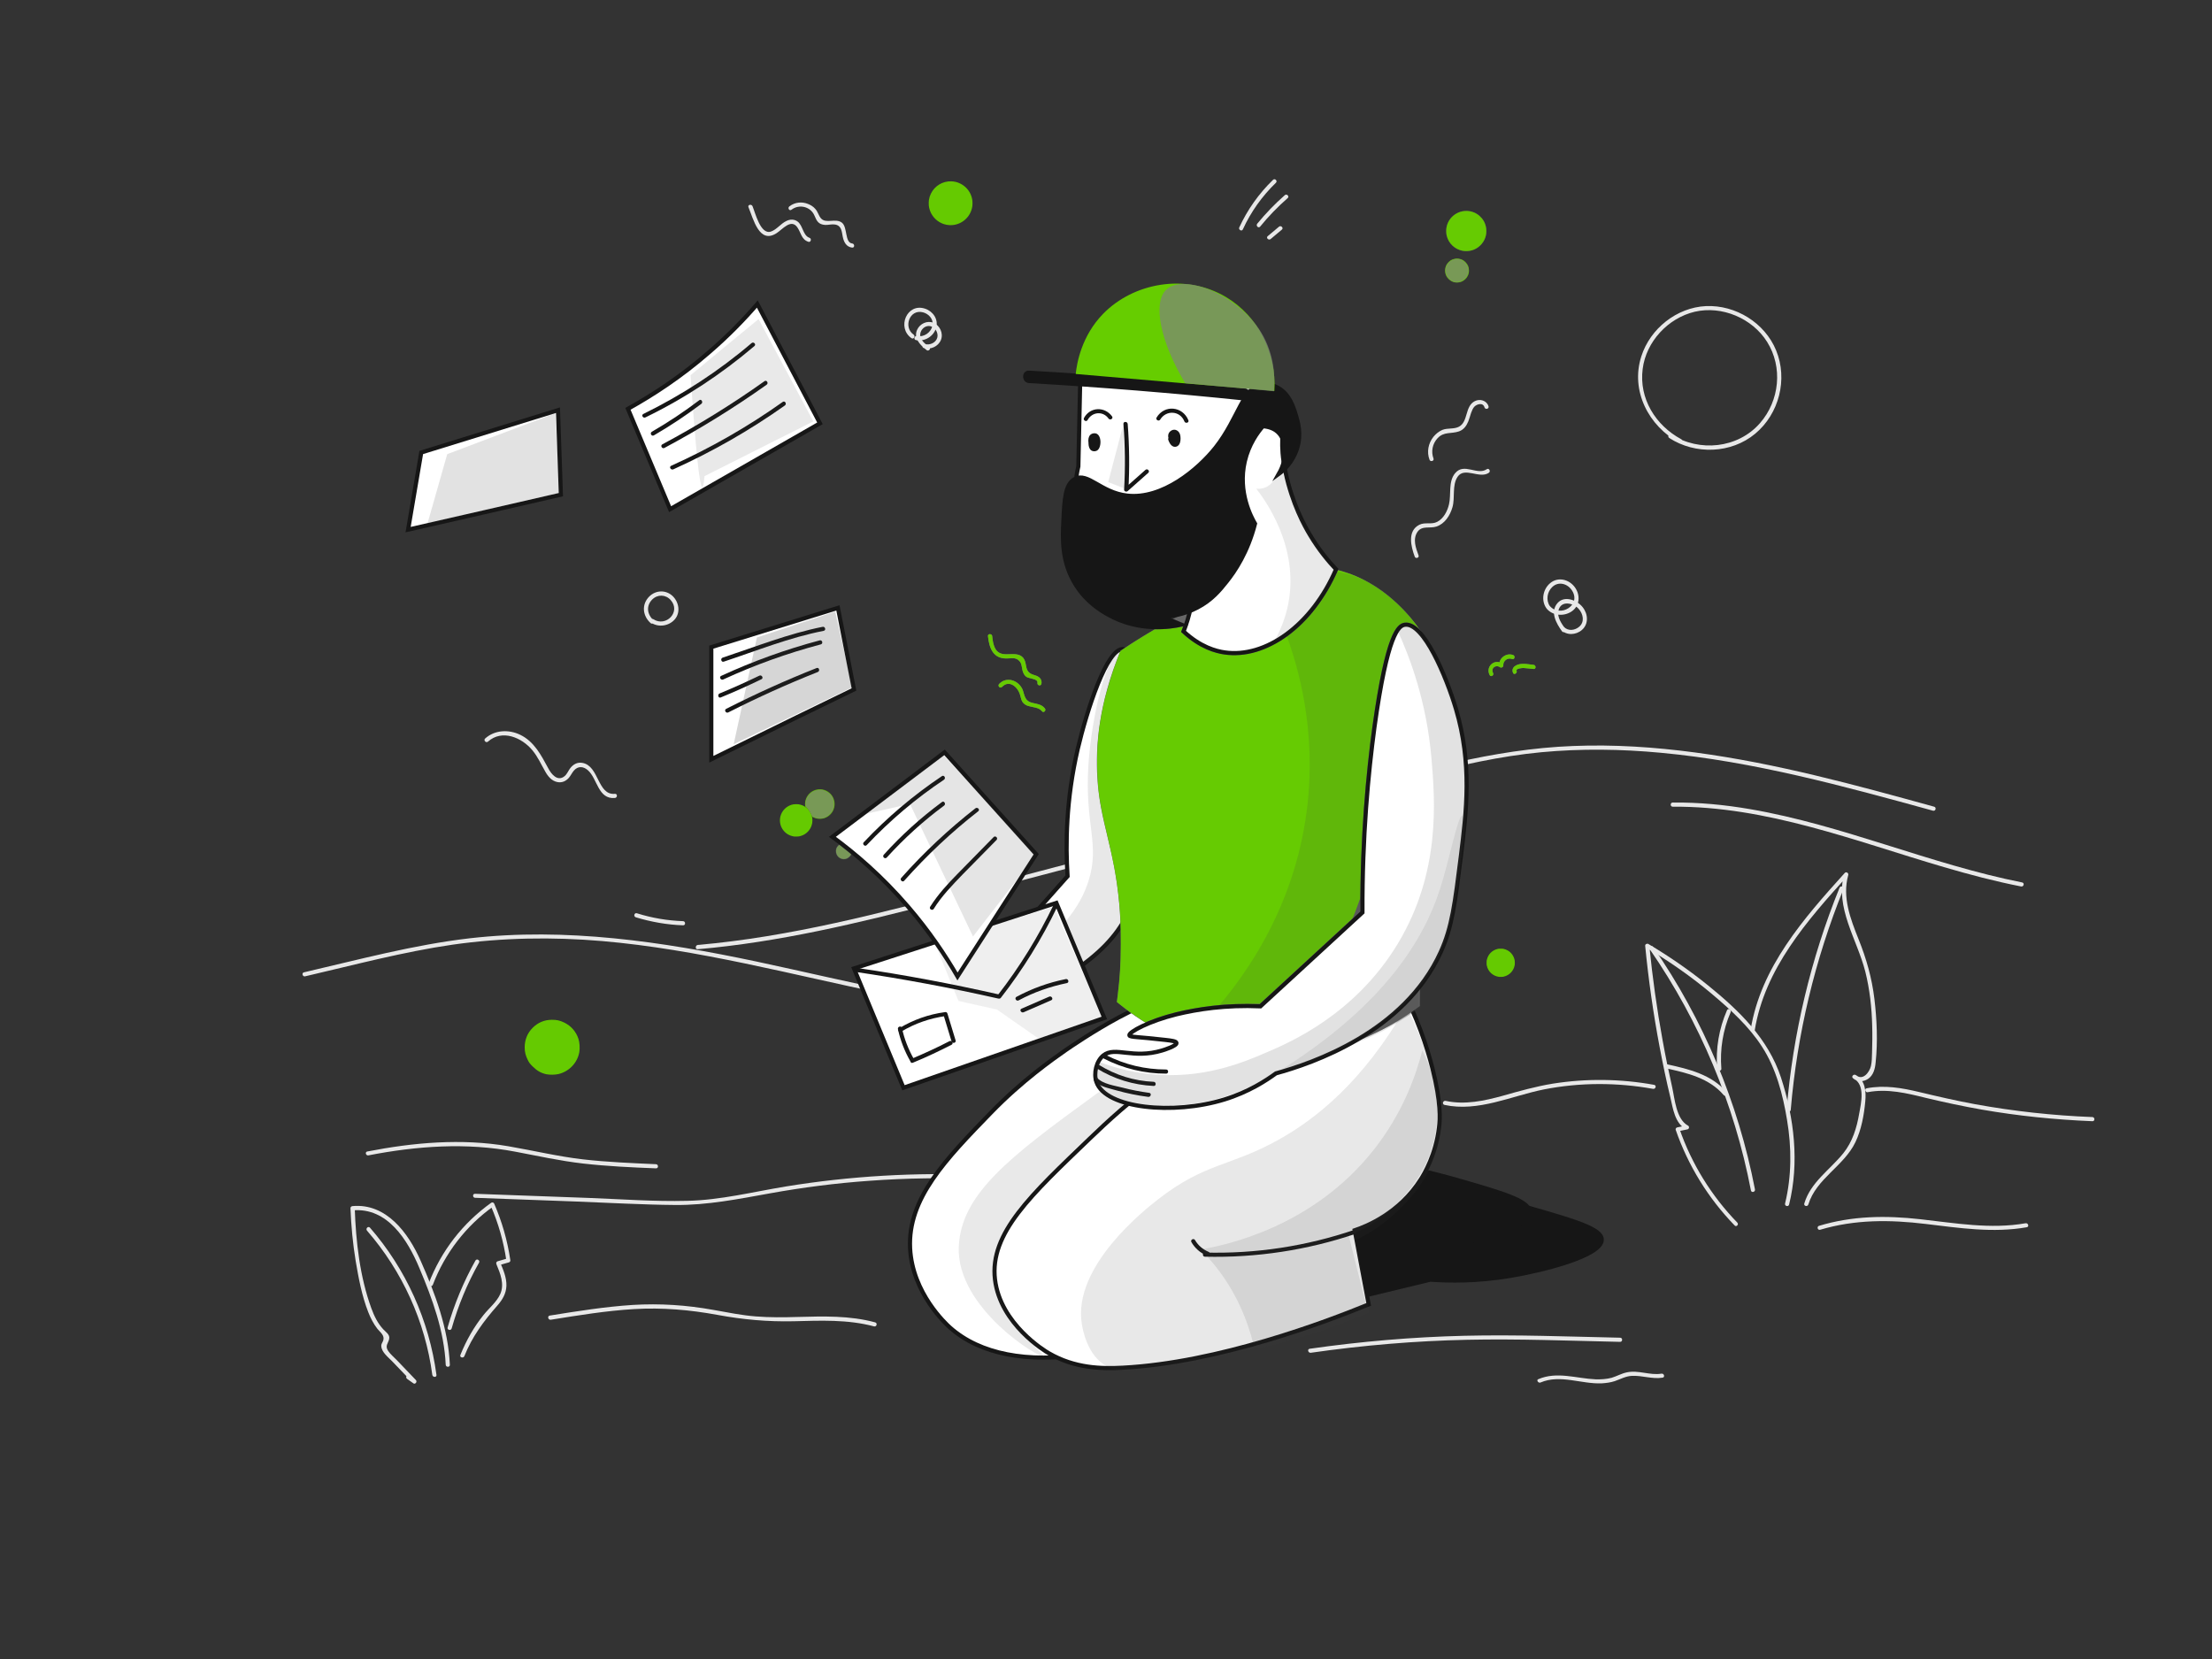 <?xml version="1.0" encoding="UTF-8" standalone="no"?>
<svg
   xmlns:dc="http://purl.org/dc/elements/1.1/"
   xmlns:cc="http://creativecommons.org/ns#"
   xmlns:rdf="http://www.w3.org/1999/02/22-rdf-syntax-ns#"
   xmlns:svg="http://www.w3.org/2000/svg"
   xmlns="http://www.w3.org/2000/svg"
   xmlns:sodipodi="http://sodipodi.sourceforge.net/DTD/sodipodi-0.dtd"
   xmlns:inkscape="http://www.inkscape.org/namespaces/inkscape"
   version="1.1"
   x="0px"
   y="0px"
   viewBox="0 0 1600 1200"
   style="enable-background:new 0 0 1600 1200;"
   xml:space="preserve"
   width="1600px"
   height="1200px"
   id="svg3510"
   sodipodi:docname="contact.svg"
   inkscape:version="0.92.5 (2060ec1f9f, 2020-04-08)"><rect x="0" y="0" width="1600" height="1200" fill="#333333" stroke="none"/><defs
   id="defs3514" /><sodipodi:namedview
   pagecolor="#ffffff"
   bordercolor="#666666"
   borderopacity="1"
   objecttolerance="10"
   gridtolerance="10"
   guidetolerance="10"
   inkscape:pageopacity="0"
   inkscape:pageshadow="2"
   inkscape:window-width="3840"
   inkscape:window-height="2031"
   id="namedview3512"
   showgrid="false"
   inkscape:zoom="2.8284271"
   inkscape:cx="787.7604"
   inkscape:cy="733.69882"
   inkscape:window-x="0"
   inkscape:window-y="0"
   inkscape:window-maximized="1"
   inkscape:current-layer="color" />

<g
   id="background">
	<g
   id="g2996">
		<g
   id="g2994">
			<path
   d="M1256.6,884.3c-18.7-19.3-33-42.4-41.8-67.8c-0.3,0.6-0.7,1.2-1,1.8c2.3-0.5,4.5-0.9,6.8-1.4     c1.3-0.3,1.5-2.1,0.4-2.7c-8.6-4.6-9.6-19.4-11.5-27.9c-2.5-11.1-4.8-22.2-6.8-33.3c-4.2-22.8-7.4-45.8-9.7-68.9     c-0.8,0.4-1.5,0.9-2.3,1.3c16.7,9.9,32.6,21,47.5,33.5c13.4,11.3,26.8,23.4,36.3,38.2c10.2,15.7,15.1,34.7,18.1,52.9     c3.4,20.1,3.4,40.6-1.4,60.5c-0.5,1.9,2.4,2.7,2.9,0.8c7.5-30.3,3.7-62.6-5.9-92c-9.3-28.1-30.3-48.4-52.8-66.6     c-13.6-11-28.1-21-43.1-29.9c-0.9-0.5-2.4,0.1-2.3,1.3c2.4,24.7,5.9,49.2,10.5,73.5c2.3,12.1,4.8,24.2,7.7,36.1     c1.9,8.1,3.2,18.7,11.3,23.1c0.1-0.9,0.2-1.8,0.4-2.7c-2.3,0.5-4.5,0.9-6.8,1.4c-0.8,0.2-1.3,1.1-1,1.8     c9,25.9,23.5,49.4,42.6,69.1C1255.9,887.8,1258,885.7,1256.6,884.3L1256.6,884.3z"
   style="fill:#E8E8E8;"
   id="path2992" />
		</g>
	</g>
	<g
   id="g3002">
		<g
   id="g3000">
			<path
   d="M1193.3,686.6c36.2,52.4,61.2,112,73.2,174.5c0.4,1.9,3.3,1.1,2.9-0.8c-12.1-62.8-37.2-122.7-73.6-175.3     C1194.8,683.5,1192.2,685,1193.3,686.6L1193.3,686.6z"
   style="fill:#E8E8E8;"
   id="path2998" />
		</g>
	</g>
	<g
   id="g3008">
		<g
   id="g3006">
			<path
   d="M1205.3,772.8c15.1,3.3,31,7,41.5,19.3c1.2,1.5,3.4-0.7,2.1-2.1c-10.8-12.7-27.2-16.7-42.8-20.1     C1204.2,769.5,1203.4,772.4,1205.3,772.8L1205.3,772.8z"
   style="fill:#E8E8E8;"
   id="path3004" />
		</g>
	</g>
	<g
   id="g3014">
		<g
   id="g3012">
			<path
   d="M1245.1,773c-1.1-14,1.1-27.9,6.7-40.8c0.8-1.8-1.8-3.3-2.6-1.5c-5.8,13.4-8.3,27.7-7.1,42.3     C1242.3,774.9,1245.3,774.9,1245.1,773L1245.1,773z"
   style="fill:#E8E8E8;"
   id="path3010" />
		</g>
	</g>
	<g
   id="g3020">
		<g
   id="g3018">
			<path
   d="M1269.2,745.5c7.2-44.8,37.9-79.6,67.3-112.1c-0.8-0.5-1.7-1-2.5-1.5c-6.9,24.7,9.3,47.6,15.2,70.8     c3.2,12.8,4.7,26,5,39.2c0.2,6.5,0.1,13.1-0.1,19.6c-0.1,3.2-0.1,6.5-0.8,9.6c-1,4.3-5.8,11-10.9,6.5c-0.6,0.8-1.2,1.6-1.8,2.4     c8.8,4.6,5.6,17.8,4.2,25.5c-1.8,10.4-4.8,20.3-11.5,28.7c-9.7,12-23.6,20.9-28.2,36.3c-0.6,1.9,2.3,2.6,2.9,0.8     c5.7-18.8,25.8-27.8,34.1-45.2c4.3-9,6.2-19.6,7.1-29.4c0.7-7.1,0-15.6-7.1-19.2c-1.4-0.7-3.2,1.2-1.8,2.4     c3.1,2.8,7.4,2.8,10.9,0.5c3.9-2.6,5.1-7.4,5.5-11.9c1.6-15.1,0.9-31-0.9-46c-1.8-15-5.8-29.1-11.4-43     c-5.9-14.8-12-30.5-7.5-46.6c0.4-1.4-1.5-2.6-2.5-1.5c-29.7,32.9-60.8,68.2-68.1,113.4C1266,746.6,1268.9,747.4,1269.2,745.5     L1269.2,745.5z"
   style="fill:#E8E8E8;"
   id="path3016" />
		</g>
	</g>
	<g
   id="g3026">
		<g
   id="g3024">
			<path
   d="M1330.6,642.1c-20.8,51.3-33.7,105.5-38.3,160.7c-0.2,1.9,2.8,1.9,3,0c4.6-54.9,17.5-108.8,38.2-159.9     C1334.2,641.2,1331.3,640.4,1330.6,642.1L1330.6,642.1z"
   style="fill:#E8E8E8;"
   id="path3022" />
		</g>
	</g>
	<g
   id="g3032">
		<g
   id="g3030">
			<path
   d="M1044.8,799.2c24.5,5.3,48.4-6.5,72-11.2c26-5.1,52.8-5.1,78.9-0.4c1.9,0.3,2.7-2.5,0.8-2.9     c-24.2-4.4-48.9-4.7-73.1-0.9c-12.4,2-24.4,5.4-36.4,8.8c-13.5,3.7-27.4,6.7-41.3,3.7C1043.7,795.9,1042.9,798.7,1044.8,799.2     L1044.8,799.2z"
   style="fill:#E8E8E8;"
   id="path3028" />
		</g>
	</g>
	<g
   id="g3038">
		<g
   id="g3036">
			<path
   d="M1351,790c14.2-2.7,28.2,0.7,41.9,4.1c13.4,3.2,26.9,6.1,40.6,8.5c26.4,4.6,53.2,7.3,80,8.4     c1.9,0.1,1.9-2.9,0-3c-28.5-1.1-56.8-4.2-84.9-9.3c-13.6-2.5-27-5.6-40.4-8.8c-12.5-3-25.2-5.2-38-2.7     C1348.4,787.5,1349.2,790.4,1351,790L1351,790z"
   style="fill:#E8E8E8;"
   id="path3034" />
		</g>
	</g>
	<g
   id="g3044">
		<g
   id="g3042">
			<path
   d="M220.7,706.2c35.4-8.2,70.8-17.7,106.7-22.9c35.8-5.1,72.1-5.7,108.2-2.6c69.4,6,136.8,24.2,204.8,38.3     c37.5,7.8,75.4,14.2,113.7,16.8c1.9,0.1,1.9-2.9,0-3c-70.2-4.8-138.4-22.7-207-37.3c-68.2-14.4-137.6-24.8-207.4-16.8     c-40.5,4.7-80.1,15.4-119.8,24.6C218,703.7,218.8,706.6,220.7,706.2L220.7,706.2z"
   style="fill:#E8E8E8;"
   id="path3040" />
		</g>
	</g>
	<g
   id="g3050">
		<g
   id="g3048">
			<path
   d="M504.7,686.6c58.7-5.1,116.2-18.9,173.1-33.7c58.2-15.2,116.4-30.6,174.6-46c58.1-15.3,116.1-31,174.4-45.9     c29-7.4,58.3-14.1,88.1-16.9c28.7-2.7,57.7-2.3,86.4,0.4c67,6.2,132.2,24.1,196.9,41.9c1.9,0.5,2.7-2.4,0.8-2.9     c-56.9-15.7-114.1-31.4-172.8-39.2c-29.2-3.9-58.8-5.9-88.3-4.7c-29,1.1-57.6,5.7-85.9,12.1c-28.8,6.6-57.3,14.5-85.9,22.1     c-29.2,7.7-58.4,15.4-87.6,23.1c-59,15.5-118.1,31.1-177.1,46.6c-64.7,17-129.8,34.2-196.7,40     C502.8,683.8,502.8,686.8,504.7,686.6L504.7,686.6z"
   style="fill:#E8E8E8;"
   id="path3046" />
		</g>
	</g>
	<g
   id="g3056">
		<g
   id="g3054">
			<path
   d="M343.6,866.4c24.4,0.9,48.9,1.8,73.3,2.7c23.8,0.9,47.7,2.3,71.5,2.5c23.2,0.2,45.6-4.3,68.4-8.4     c23.8-4.3,47.9-7.4,72-9.1c26.9-2,53.9-2.3,80.8-1.2c1.9,0.1,1.9-2.9,0-3c-47.2-2-94.5,0.7-141.1,8.3     c-23.8,3.9-47.4,9.9-71.5,10.4c-23.6,0.6-47.5-1.2-71.1-2.1c-27.4-1-54.8-2-82.2-3C341.7,863.3,341.7,866.3,343.6,866.4     L343.6,866.4z"
   style="fill:#E8E8E8;"
   id="path3052" />
		</g>
	</g>
	<g
   id="g3062">
		<g
   id="g3060">
			<path
   d="M294.5,997.4c1.5,1.1,3,2.1,4.5,3.2c1.4,1,3-1.2,1.8-2.4c-4.6-4.8-9.1-9.5-13.7-14.3     c-2.1-2.2-4.6-4.2-6.3-6.7c-2.6-3.8,0.1-5.6,0.7-8.7c0.7-3.2-2.5-5-4.3-7c-4-4.3-6.6-9.7-8.6-15.2c-8.3-22.7-11.2-48.3-12-72.3     c-0.5,0.5-1,1-1.5,1.5c25.2-2.3,39.8,21.5,48.2,41.6c9.4,22.3,18,45.6,19.1,70.1c0.1,1.9,3.1,1.9,3,0     c-1.2-26.2-10.6-51.6-21.2-75.4c-8.8-19.9-24.7-41.6-49.2-39.4c-0.8,0.1-1.5,0.6-1.5,1.5c0.5,12.9,1.7,25.7,3.8,38.4     c2.1,12.4,4.5,25.2,9.1,36.9c1.7,4.3,3.8,8.4,6.6,12c2,2.5,5.4,4.7,4.2,8.4c-0.5,1.5-1.5,2.3-1.4,4.1c0.2,4.4,5,8,7.7,10.8     c5,5.2,10.1,10.5,15.1,15.7c0.6-0.8,1.2-1.6,1.8-2.4c-1.5-1.1-3-2.1-4.5-3.2C294.4,993.7,292.9,996.3,294.5,997.4L294.5,997.4z"
   style="fill:#E8E8E8;"
   id="path3058" />
		</g>
	</g>
	<g
   id="g3068">
		<g
   id="g3066">
			<path
   d="M313.1,929.3c8.7-22.8,24-42.7,43.9-56.8c-0.7-0.2-1.4-0.4-2.1-0.5c5.6,12.8,9.4,26.2,11.4,40     c0.3-0.6,0.7-1.2,1-1.8c-2.4,0.7-4.8,1.4-7.3,2.1c-1,0.3-1.3,1.3-0.9,2.2c2.8,6.7,5.9,14.3,2.8,21.4c-2.6,5.9-8.2,10.3-12.1,15.2     c-7.1,8.8-12.6,18.6-16.8,29c-0.7,1.8,2.2,2.6,2.9,0.8c5.6-14.1,14-25.3,23.9-36.6c3.6-4.1,6.3-8.6,6.5-14.2     c0.2-6-2.3-11.7-4.6-17.1c-0.3,0.7-0.6,1.5-0.9,2.2c2.4-0.7,4.8-1.4,7.3-2.1c0.8-0.2,1.2-1,1-1.8c-2.1-14.1-6-27.7-11.7-40.8     c-0.3-0.7-1.4-1-2.1-0.5c-20.6,14.7-36.3,35-45.3,58.6C309.6,930.3,312.4,931.1,313.1,929.3L313.1,929.3z"
   style="fill:#E8E8E8;"
   id="path3064" />
		</g>
	</g>
	<g
   id="g3074">
		<g
   id="g3072">
			<path
   d="M265.5,890.2c25.5,29.3,42.1,65.8,47.2,104.3c0.3,1.9,3.3,1.9,3,0c-5.3-39.4-22-76.5-48.1-106.5     C266.3,886.6,264.2,888.7,265.5,890.2L265.5,890.2z"
   style="fill:#E8E8E8;"
   id="path3070" />
		</g>
	</g>
	<g
   id="g3080">
		<g
   id="g3078">
			<path
   d="M326.7,960.9c4.7-16.6,11.3-32.5,19.8-47.6c0.9-1.7-1.6-3.2-2.6-1.5c-8.6,15.3-15.3,31.5-20.1,48.3     C323.2,962,326.1,962.8,326.7,960.9L326.7,960.9z"
   style="fill:#E8E8E8;"
   id="path3076" />
		</g>
	</g>
	<g
   id="g3086">
		<g
   id="g3084">
			<path
   d="M266.5,835.7c35-6.8,70.8-9.4,106-2.7c16.4,3.1,32.6,6.7,49.2,8.6c17.5,2,35.2,2.8,52.8,3.5     c1.9,0.1,1.9-2.9,0-3c-17.6-0.8-35.3-1.5-52.8-3.5c-18.2-2.1-36-6.4-54.1-9.5c-33.8-5.8-68.5-2.7-101.9,3.8     C263.8,833.2,264.6,836.1,266.5,835.7L266.5,835.7z"
   style="fill:#E8E8E8;"
   id="path3082" />
		</g>
	</g>
	<g
   id="g3092">
		<g
   id="g3090">
			<path
   d="M398.4,954.6c20-3.2,40-6.5,60.2-7.7c20.5-1.2,40.3,0.5,60.4,4.2c18.4,3.4,36.2,5,55,4.6     c19.5-0.5,39.2-1.4,58.2,3.7c1.9,0.5,2.7-2.4,0.8-2.9c-18.4-5-37.3-4.4-56.2-3.9c-10,0.3-20.1,0.4-30.1-0.4     c-10.3-0.8-20.5-2.9-30.6-4.7c-19.4-3.5-38.7-4.8-58.5-3.6c-20.1,1.3-40.1,4.5-60,7.7C395.7,952,396.5,954.9,398.4,954.6     L398.4,954.6z"
   style="fill:#E8E8E8;"
   id="path3088" />
		</g>
	</g>
	<g
   id="g3098">
		<g
   id="g3096">
			<path
   d="M948.1,978.5c37.5-5.4,75.2-8.6,113.1-9.4c36.9-0.8,73.8,0.7,110.7,1.5c1.9,0,1.9-3,0-3     c-37.5-0.8-75.1-2.3-112.7-1.4c-37.5,0.9-74.8,4.1-111.9,9.4C945.4,975.9,946.2,978.7,948.1,978.5L948.1,978.5z"
   style="fill:#E8E8E8;"
   id="path3094" />
		</g>
	</g>
	<g
   id="g3104">
		<g
   id="g3102">
			<path
   d="M1114.3,1000c14.3-6.1,29.7,1.3,44.4,0.6c3.1-0.2,6.3-0.6,9.3-1.6c4.1-1.4,7.9-3.6,12.3-3.8     c7.6-0.4,14.7,2.5,22.3,1.3c1.9-0.3,1.1-3.2-0.8-2.9c-8.5,1.4-16.8-2.8-25.2-0.9c-3.8,0.8-7.2,2.8-10.9,3.9     c-3.8,1-7.7,1.2-11.6,1.1c-13.9-0.6-27.8-5.9-41.4-0.1C1111.1,998.1,1112.6,1000.7,1114.3,1000L1114.3,1000z"
   style="fill:#E8E8E8;"
   id="path3100" />
		</g>
	</g>
	<g
   id="g3110">
		<g
   id="g3108">
			<path
   d="M1316.6,889.5c25.2-7.5,50.4-7.3,76.2-4.2c24.3,2.9,48.8,6.7,73.2,2.4c1.9-0.3,1.1-3.2-0.8-2.9     c-25.4,4.5-50.9-0.1-76.2-2.9c-24.9-2.8-49.2-2.5-73.3,4.8C1314,887.2,1314.7,890.1,1316.6,889.5L1316.6,889.5z"
   style="fill:#E8E8E8;"
   id="path3106" />
		</g>
	</g>
	<g
   id="g3116">
		<g
   id="g3114">
			<path
   d="M1216.1,317.7c-18.6-10-30.7-29.4-27.9-50.9c2.5-19.7,18.3-36.7,37.6-41.3c19.7-4.6,41.7,4.7,52.4,21.8     c11.5,18.3,9,42.5-5.1,58.7c-16,18.4-44,21.2-64.2,8.2c-1.6-1.1-3.1,1.5-1.5,2.6c18.8,12.2,44.8,11.4,62.2-3.1     c17.3-14.4,23.7-39.4,15.1-60.3c-8.2-19.9-29.2-32.9-50.7-32c-21.2,1-40.4,16.3-46.8,36.4c-8,24.9,5.4,50.5,27.5,62.4     C1216.3,321.2,1217.8,318.6,1216.1,317.7L1216.1,317.7z"
   style="fill:#E8E8E8;"
   id="path3112" />
		</g>
	</g>
	<g
   id="g3122">
		<g
   id="g3120">
			<path
   d="M353,536.4c10.2-9.1,24.5-2.9,32.1,6.3c3.9,4.7,6.2,10,9.2,15.2c1.9,3.5,4.7,7,8.9,7.8c3.3,0.6,6-0.6,8.2-3     c1.4-1.6,2.3-3.7,3.7-5.3c3-3.5,6.9-3.1,10.1-0.3c7,6.1,7.3,21.2,19.6,20.1c1.9-0.2,1.9-3.2,0-3c-12.8,1.2-11.3-20.3-23.6-22.4     c-3.6-0.6-6.5,1-8.7,3.8c-1.4,1.8-2.3,4.3-4.1,5.8c-5.2,4.3-9.8-1.7-11.9-5.8c-5.1-9.4-10.1-19.2-20.2-24.1     c-8.3-4-18.4-3.6-25.4,2.7C349.5,535.5,351.6,537.7,353,536.4L353,536.4z"
   style="fill:#E8E8E8;"
   id="path3118" />
		</g>
	</g>
	<g
   id="g3128">
		<g
   id="g3126">
			<path
   d="M1026.1,401.8c-2-5.4-4.4-11.8-0.8-17.1c3.3-4.7,8.9-2.3,13.6-3.8c6.2-2,10-8.1,11.7-14     c2-6.9-0.4-15.9,3.7-22c5-7.5,15.8,1.7,22.6-2.9c1.6-1.1,0.1-3.7-1.5-2.6c-6.9,4.7-16.3-4.9-22.8,2.8c-5.2,6.1-2.8,15.4-4.5,22.6     c-1.2,5-3.9,10.3-8.6,12.7c-4.1,2.1-8.8,0-12.9,2.1c-8.8,4.5-6,15.7-3.3,23C1023.8,404.3,1026.7,403.6,1026.1,401.8L1026.1,401.8     z"
   style="fill:#E8E8E8;"
   id="path3124" />
		</g>
	</g>
	<g
   id="g3134">
		<g
   id="g3132">
			<path
   d="M1036.9,331.7c-1.9-5-0.8-10.7,2.9-14.7c4.6-5,9.9-3,15.6-5c3.4-1.2,5.4-4.1,6.7-7.3c0.8-2,1.3-4.1,2-6.1     c0.6-1.6,1.3-3.4,2.5-4.6c1.8-1.7,6.1-3.1,7.2,0.7c0.6,1.8,3.4,1.1,2.9-0.8c-1.3-4.2-6.2-5.7-10-3.7c-7.2,3.7-4.6,14.7-11.3,18.4     c-3.7,2-8.3,0.8-12.2,2.4c-2.5,1.1-4.7,2.9-6.4,5c-3.7,4.7-4.9,10.9-2.8,16.5C1034.6,334.3,1037.5,333.5,1036.9,331.7     L1036.9,331.7z"
   style="fill:#E8E8E8;"
   id="path3130" />
		</g>
	</g>
	<g
   id="g3140">
		<g
   id="g3138">
			<path
   d="M1121.1,438.5c-3-4.3-2.1-10.4,1.8-14c4.5-4.2,11-2.3,14.1,2.5c7.1,10.7-8.6,20.1-16.1,11.2     c-1.3-1.5-3.4,0.7-2.1,2.1c4.3,5.1,12.3,5.7,17.8,2.1c6.2-4,6.7-12.1,2.4-17.8c-4.2-5.6-12-7.5-17.6-2.9     c-5.3,4.3-6.9,12.5-2.9,18.2C1119.6,441.6,1122.2,440.1,1121.1,438.5L1121.1,438.5z"
   style="fill:#E8E8E8;"
   id="path3136" />
		</g>
	</g>
	<g
   id="g3146">
		<g
   id="g3144">
			<path
   d="M1132.4,455.1c-2.8-3.9-6.3-8.6-5.1-13.6c1.8-7.4,10.6-5.5,14.6-1.1c3.3,3.7,4.5,9.5,0.3,13     c-3.2,2.7-8.1,3.2-11,0c-1.3-1.4-3.4,0.7-2.1,2.1c4,4.3,10.8,3.9,15.1,0.2c5.1-4.4,4.5-11.7,0.5-16.6c-4-5-13.1-8.6-18.1-2.9     c-5.6,6.4-0.9,14.7,3.2,20.4C1130.9,458.2,1133.5,456.7,1132.4,455.1L1132.4,455.1z"
   style="fill:#E8E8E8;"
   id="path3142" />
		</g>
	</g>
	<g
   id="g3152">
		<g
   id="g3150">
			<path
   d="M459.9,663.5c11.2,3.4,22.6,5.4,34.2,5.8c1.9,0.1,1.9-2.9,0-3c-11.4-0.4-22.6-2.3-33.4-5.7     C458.8,660,458,662.9,459.9,663.5L459.9,663.5z"
   style="fill:#E8E8E8;"
   id="path3148" />
		</g>
	</g>
	<g
   id="g3158">
		<g
   id="g3156">
			<path
   d="M1209.9,583.5c68-0.5,132,24.9,196.2,43.7c18.4,5.4,37,10.3,55.8,14c1.9,0.4,2.7-2.5,0.8-2.9     c-66.7-13.2-129.6-41.5-196.7-53c-18.5-3.2-37.3-5-56.1-4.8C1208,580.5,1208,583.5,1209.9,583.5L1209.9,583.5z"
   style="fill:#E8E8E8;"
   id="path3154" />
		</g>
	</g>
	<g
   id="g3164">
		<g
   id="g3162">
			<path
   d="M541.4,149.9c3.5,8.4,7.8,27,20.4,18.7c4.2-2.7,10.4-10.6,14.9-4.2c2.7,3.8,2.9,8.8,8,10.5     c1.8,0.6,2.6-2.3,0.8-2.9c-4.7-1.6-4.7-8.8-8.5-11.7c-2.5-1.9-5.6-1.8-8.3-0.4c-4,1.9-6.9,6.2-11.1,7.6     c-7.5,2.5-11.3-13.6-13.3-18.4C543.5,147.4,540.6,148.1,541.4,149.9L541.4,149.9z"
   style="fill:#E8E8E8;"
   id="path3160" />
		</g>
	</g>
	<g
   id="g3170">
		<g
   id="g3168">
			<path
   d="M572.5,151.7c5.6-4.3,13.8-2.3,16.6,4.2c1.7,4.1,3,6.5,7.8,6.8c2.3,0.1,4.8-0.7,7.1-0.3     c4.8,0.8,4.8,5,5.6,8.9c0.8,3.9,2.6,7.3,6.8,7.8c1.9,0.2,1.9-2.8,0-3c-5.5-0.6-3.2-11.9-7.5-15.1c-4.6-3.4-11.5,1.1-15.1-3.1     c-1.7-2-2.2-4.7-4-6.7c-1.4-1.7-3.3-2.9-5.4-3.7c-4.5-1.8-9.5-1.2-13.3,1.7C569.4,150.3,570.9,152.9,572.5,151.7L572.5,151.7z"
   style="fill:#E8E8E8;"
   id="path3166" />
		</g>
	</g>
	<g
   id="g3176">
		<g
   id="g3174">
			<path
   d="M662.5,246c6.3,1.3,13-2.7,14.7-9.1c1.6-6-2.3-11.7-8-13.6c-13.3-4.5-20.7,13.8-9.9,21.3     c1.6,1.1,3.1-1.5,1.5-2.6c-7.6-5.3-2.9-18.6,6.8-16.1c4.2,1.1,7.7,4.9,6.9,9.4c-0.9,5.1-6.1,8.8-11.2,7.7     C661.4,242.7,660.6,245.6,662.5,246L662.5,246z"
   style="fill:#E8E8E8;"
   id="path3172" />
		</g>
	</g>
	<g
   id="g3182">
		<g
   id="g3180">
			<path
   d="M672.2,251.1c-2.4-1.9-5.3-4-6.3-7.1c-1.4-4.2,2.6-9.2,7.3-8c3.3,0.9,5.6,4.7,4.8,8.1     c-1,3.8-5.3,5.7-8.9,4.8c-1.9-0.5-2.7,2.4-0.8,2.9c4.9,1.2,10.3-1.1,12.3-5.9c1.9-4.7-0.7-10.4-5.3-12.4c-4.6-1.9-9.9,0.6-11.9,5     c-2.8,6.1,2.3,11.2,6.8,14.7C671.5,254.4,673.7,252.3,672.2,251.1L672.2,251.1z"
   style="fill:#E8E8E8;"
   id="path3178" />
		</g>
	</g>
	<g
   id="g3188">
		<g
   id="g3186">
			<path
   d="M472.7,448.6c-4.6-4.1-5.5-10.3-1-14.9c3.9-3.9,9.7-3.8,13.4,0.3c7.7,8.6-3.4,19.8-12.5,13.9     c-1.6-1.1-3.1,1.5-1.5,2.6c5.4,3.5,12.8,2.3,17-2.5c4.3-5,3-12.5-1.6-16.9c-4.9-4.6-12.2-4.3-16.9,0.4c-5.7,5.7-4.8,14,1,19.2     C472,452,474.1,449.9,472.7,448.6L472.7,448.6z"
   style="fill:#E8E8E8;"
   id="path3184" />
		</g>
	</g>
	<g
   id="g3194">
		<g
   id="g3192">
			<path
   d="M899,165.9c5.8-12.7,13.9-24,23.9-33.7c1.4-1.3-0.7-3.5-2.1-2.1c-10.2,9.9-18.4,21.4-24.4,34.4     C895.6,166.1,898.2,167.7,899,165.9L899,165.9z"
   style="fill:#E8E8E8;"
   id="path3190" />
		</g>
	</g>
	<g
   id="g3200">
		<g
   id="g3198">
			<path
   d="M911.5,163.9c6-7.4,12.7-14.3,19.9-20.6c1.5-1.3-0.7-3.4-2.1-2.1c-7.2,6.3-13.8,13.2-19.9,20.6     C908.2,163.3,910.3,165.4,911.5,163.9L911.5,163.9z"
   style="fill:#E8E8E8;"
   id="path3196" />
		</g>
	</g>
	<g
   id="g3206">
		<g
   id="g3204">
			<path
   d="M919.1,172.9c2.7-2.3,5.4-4.5,8.1-6.8c1.5-1.2-0.7-3.4-2.1-2.1c-2.7,2.3-5.4,4.5-8.1,6.8     C915.5,172,917.6,174.1,919.1,172.9L919.1,172.9z"
   style="fill:#E8E8E8;"
   id="path3202" />
		</g>
	</g>
</g>
<g
   id="color">
	<circle
   cx="1060.6"
   cy="167.1"
   r="14.6"
   style="fill:#4F4F4F;"
   id="circle3209" />
	<circle
   cx="1053.9"
   cy="195.7"
   r="8.7"
   style="fill:#4F4F4F;"
   id="circle3211" />
	<circle
   cx="593"
   cy="581.6"
   r="10.7"
   style="fill:#60b70a;fill-opacity:1"
   id="circle3213" />
	<circle
   cx="610.4"
   cy="615.7"
   r="5.9"
   style="fill:#4F4F4F;"
   id="circle3215" />
	<g
   id="g3221">
		<g
   id="g3219">
			<path
   d="M714.6,460.1c0.9,8.7,3.7,16.4,13.6,16.2c3.4,0,6.3-1,8.9,1.6c2.4,2.4,1.7,4.8,2.7,7.8     c0.5,1.5,1.2,2.9,2.6,3.9c1.8,1.3,8.6,1.3,8,4.3c-0.4,1.9,2.5,2.7,2.9,0.8c0.7-3.4-1.6-5.4-4.8-6.3c-4.6-1.3-5.7-3.1-6.4-7.2     c-0.3-1.9-0.7-3.8-2-5.4c-2.6-3.1-6.8-2.7-10.4-2.6c-3.9,0.2-7.6-0.1-9.7-3.9c-1.6-2.8-2-6.2-2.3-9.3     C717.4,458.2,714.4,458.2,714.6,460.1L714.6,460.1z"
   style="fill:#707070;"
   id="path3217" />
		</g>
	</g>
	<g
   id="g3227">
		<g
   id="g3225">
			<path
   d="M724.8,496.9c5.2-5.5,11.4,0.1,13,5.6c0.7,2.2,0.8,4.3,2.4,6c3.6,4,10.2,1.8,13.5,6c1.2,1.5,3.3-0.6,2.1-2.1     c-2.2-2.8-5.3-3.2-8.6-3.9c-3.1-0.7-4.8-1.8-6-4.9c-0.8-1.9-0.9-3.9-2-5.8c-3.4-6.1-11.4-8.5-16.5-3.1     C721.3,496.2,723.4,498.3,724.8,496.9L724.8,496.9z"
   style="fill:#707070;"
   id="path3223" />
		</g>
	</g>
	<g
   id="g3233">
		<g
   id="g3231">
			<path
   d="M1080,486.8c-1.9-3.6,2.1-6.3,5.1-4.1c0.9,0.6,2.3-0.2,2.3-1.3c-0.3-3.4,3.1-5.9,6.3-4.7     c1.8,0.7,2.6-2.2,0.8-2.9c-5-1.9-10.5,2.3-10.1,7.6c0.8-0.4,1.5-0.9,2.3-1.3c-5.7-4.1-12.4,2.2-9.2,8.2     C1078.3,490,1080.9,488.5,1080,486.8L1080,486.8z"
   style="fill:#707070;"
   id="path3229" />
		</g>
	</g>
	<g
   id="g3239">
		<g
   id="g3237">
			<path
   d="M1097,485.2c-0.7-1.7,4.1-2,4.9-2c2.5,0.1,4.9,0.5,7.4,0.7c1.9,0.2,1.9-2.8,0-3c-3.9-0.4-8.3-1.5-12.1,0.1     c-2.5,1.1-3.9,3.1-2.8,5.7C1095.1,488.5,1097.7,486.9,1097,485.2L1097,485.2z"
   style="fill:#707070;"
   id="path3235" />
		</g>
	</g>
	<circle
   cx="575.9"
   cy="593.4"
   r="11.8"
   style="fill:#2D2D2D;"
   id="circle3241" />
	<circle
   cx="687.6"
   cy="147"
   r="15.9"
   style="fill:#2D2D2D;"
   id="circle3243" />
	<circle
   cx="399.4"
   cy="757.5"
   r="20.1"
   style="fill:#2D2D2D;"
   id="circle3245" />
	<circle
   cx="1085.5"
   cy="696.4"
   r="10.3"
   style="fill:#2D2D2D;"
   id="circle3247" />
<path
   style="opacity:0.98;fill:#66cd00;fill-opacity:1;stroke-width:0.125"
   d="m 1058.149,181.426 c -5.746,-1.019 -10.282,-5.263 -11.694,-10.942 -0.381,-1.532 -0.463,-4.077 -0.186,-5.737 1.544,-9.233 11.215,-14.608 19.908,-11.064 2.818,1.149 5.448,3.464 7.027,6.185 1.998,3.444 2.456,8.021 1.183,11.827 -1.468,4.39 -5.093,7.941 -9.499,9.301 -1.995,0.616 -4.713,0.79 -6.739,0.431 z"
   id="path3520"
   inkscape:connector-curvature="0" /><path
   style="opacity:0.98;fill:#66cd00;fill-opacity:1;stroke-width:0.125"
   d="m 1052.635,204.258 c -1.849,-0.293 -3.394,-1.098 -4.808,-2.504 -1.732,-1.721 -2.532,-3.638 -2.532,-6.066 0,-2.385 0.802,-4.329 2.477,-6 0.551,-0.55 1.321,-1.187 1.71,-1.415 2.679,-1.57 6.155,-1.57 8.834,0 0.39,0.228 1.159,0.865 1.71,1.415 1.675,1.671 2.477,3.615 2.477,6 0,1.519 -0.234,2.499 -0.939,3.938 -0.418,0.853 -0.733,1.273 -1.593,2.129 -1.165,1.158 -2.178,1.775 -3.664,2.229 -0.957,0.293 -2.725,0.425 -3.672,0.275 z"
   id="path3522"
   inkscape:connector-curvature="0" /><path
   style="opacity:0.98;fill:#66cd00;fill-opacity:1;stroke-width:0.062"
   d="m 751.345,495.621 c -0.355,-0.167 -0.64,-0.424 -0.799,-0.723 -0.123,-0.23 -0.135,-0.336 -0.12,-0.994 0.02,-0.865 -0.062,-1.126 -0.489,-1.54 -0.698,-0.678 -1.586,-1.028 -4.373,-1.728 -2.582,-0.648 -2.97,-0.816 -3.817,-1.652 -0.645,-0.636 -0.966,-1.1 -1.403,-2.026 -0.57,-1.21 -0.785,-2 -1.154,-4.243 -0.435,-2.645 -0.923,-3.748 -2.185,-4.938 -0.975,-0.92 -1.997,-1.417 -3.31,-1.609 -0.569,-0.083 -2.291,-0.059 -4.6,0.065 -3.946,0.212 -6.764,-0.581 -9.138,-2.572 -1.819,-1.525 -3.27,-4.038 -4.183,-7.241 -0.463,-1.625 -0.907,-4.02 -1.096,-5.913 -0.069,-0.69 -0.066,-0.783 0.037,-1.052 0.353,-0.923 1.848,-1.029 2.593,-0.183 0.292,0.331 0.349,0.542 0.474,1.742 0.327,3.129 0.795,5.221 1.572,7.019 0.959,2.221 2.129,3.544 3.851,4.356 1.521,0.718 3.34,0.963 6.272,0.845 3.963,-0.159 5.785,-0.047 7.334,0.448 1.86,0.595 3.218,1.728 4.08,3.404 0.529,1.029 0.786,1.9 1.14,3.865 0.124,0.688 0.294,1.523 0.379,1.857 0.784,3.096 2.179,4.424 5.809,5.531 1.159,0.353 1.955,0.675 2.582,1.042 1.706,1.001 2.575,2.395 2.575,4.133 0,1.558 -0.367,2.163 -1.338,2.203 -0.332,0.014 -0.506,-0.011 -0.693,-0.099 z"
   id="path3524"
   inkscape:connector-curvature="0" /><path
   style="opacity:0.98;fill:#66cd00;fill-opacity:1;stroke-width:0.062"
   d="m 754.22,514.879 c -0.103,-0.055 -0.483,-0.403 -0.844,-0.773 -1.433,-1.469 -2.606,-1.97 -6.372,-2.72 -2.798,-0.557 -3.68,-0.816 -4.844,-1.421 -1.312,-0.682 -2.463,-1.87 -3.035,-3.131 -0.277,-0.61 -0.456,-1.18 -0.867,-2.762 -0.467,-1.795 -0.719,-2.529 -1.225,-3.565 -1.417,-2.904 -3.75,-5.059 -6.193,-5.719 -0.711,-0.192 -2.038,-0.192 -2.744,-10e-4 -1.033,0.28 -2.053,0.887 -3.031,1.805 -0.638,0.598 -0.859,0.723 -1.288,0.723 -0.645,0 -1.248,-0.474 -1.439,-1.133 -0.195,-0.669 -0.01,-1.085 0.844,-1.897 1.29,-1.228 2.707,-1.982 4.453,-2.373 0.865,-0.193 2.568,-0.207 3.524,-0.029 3.25,0.606 6.212,2.779 7.956,5.838 0.52,0.911 0.81,1.677 1.259,3.321 0.527,1.928 0.756,2.581 1.261,3.585 0.523,1.042 1.116,1.785 1.882,2.363 1.113,0.838 2.149,1.22 4.829,1.778 3.792,0.789 5.259,1.431 6.798,2.973 1.023,1.025 1.198,1.547 0.791,2.361 -0.361,0.722 -1.149,1.081 -1.713,0.779 z"
   id="path3526"
   inkscape:connector-curvature="0" /><path
   style="opacity:0.98;fill:#66cd00;fill-opacity:1;stroke-width:0.031"
   d="m 1078.243,488.976 c -0.357,-0.133 -0.542,-0.317 -0.777,-0.775 -0.845,-1.644 -1.006,-3.401 -0.465,-5.042 0.528,-1.599 1.691,-2.954 3.177,-3.701 0.904,-0.454 1.673,-0.637 2.679,-0.639 0.605,-7.4e-4 1.123,0.062 1.528,0.184 0.084,0.025 0.171,0.046 0.193,0.046 0.023,0 0.075,-0.115 0.123,-0.273 0.191,-0.63 0.529,-1.344 0.911,-1.923 0.308,-0.468 0.644,-0.869 1.092,-1.304 0.656,-0.638 1.242,-1.046 2.09,-1.456 1.045,-0.505 2.04,-0.732 3.197,-0.731 0.798,8.8e-4 1.439,0.099 2.144,0.327 0.484,0.157 0.663,0.254 0.896,0.484 0.402,0.397 0.554,0.951 0.419,1.524 -0.108,0.458 -0.427,0.87 -0.781,1.008 -0.305,0.119 -0.596,0.104 -1.078,-0.054 -0.65,-0.213 -0.838,-0.243 -1.547,-0.243 -0.694,-2.5e-4 -0.895,0.03 -1.487,0.221 -1.331,0.43 -2.428,1.483 -2.914,2.796 -0.186,0.504 -0.245,0.86 -0.268,1.639 l -0.02,0.688 -0.105,0.216 c -0.27,0.558 -0.946,0.961 -1.533,0.916 -0.276,-0.021 -0.416,-0.076 -0.757,-0.296 -0.387,-0.25 -0.621,-0.365 -1.009,-0.495 -0.927,-0.31 -1.881,-0.254 -2.727,0.16 -1.437,0.704 -2.053,2.212 -1.552,3.799 0.045,0.143 0.165,0.438 0.265,0.655 0.115,0.248 0.194,0.469 0.215,0.595 0.099,0.618 -0.264,1.253 -0.895,1.566 -0.255,0.126 -0.283,0.133 -0.584,0.142 -0.21,0.006 -0.354,-0.005 -0.43,-0.034 z"
   id="path3528"
   inkscape:connector-curvature="0" /><path
   style="opacity:0.98;fill:#66cd00;fill-opacity:1;stroke-width:0.031"
   d="m 1095.228,487.456 c -0.438,-0.092 -0.693,-0.39 -0.945,-1.104 -0.167,-0.475 -0.233,-0.855 -0.234,-1.365 0,-0.788 0.166,-1.338 0.609,-2.001 0.483,-0.723 1.2,-1.305 2.23,-1.812 1.462,-0.719 3.208,-1.038 5.422,-0.989 1.295,0.029 2.183,0.112 4.656,0.439 0.713,0.094 1.557,0.201 1.875,0.237 0.318,0.036 0.655,0.088 0.75,0.114 0.832,0.232 1.326,1.233 1.031,2.089 -0.119,0.345 -0.304,0.559 -0.614,0.708 -0.353,0.17 -0.504,0.162 -3.683,-0.192 -2.182,-0.243 -2.757,-0.295 -4.266,-0.389 -0.438,-0.027 -1.635,0.079 -2.46,0.218 -1.583,0.267 -2.478,0.697 -2.65,1.275 -0.053,0.18 -0.042,0.282 0.066,0.604 0.097,0.29 0.102,0.665 0.013,0.955 -0.234,0.757 -1.122,1.355 -1.802,1.212 z"
   id="path3530"
   inkscape:connector-curvature="0" /><path
   style="opacity:0.98;fill:#66cd00;fill-opacity:1;stroke-width:0.062"
   d="m 1084.274,706.611 c -4.544,-0.679 -7.901,-3.792 -8.853,-8.211 -0.122,-0.567 -0.141,-0.839 -0.141,-2 0,-1.161 0.019,-1.433 0.141,-2 0.889,-4.127 3.907,-7.155 8.047,-8.074 0.529,-0.118 0.816,-0.138 1.993,-0.141 1.21,-0.003 1.455,0.013 2.047,0.141 1.145,0.246 2.173,0.635 3.116,1.18 2.685,1.551 4.525,4.236 5.023,7.331 0.125,0.775 0.125,2.35 0,3.125 -0.682,4.238 -3.784,7.526 -7.998,8.479 -0.58,0.131 -0.883,0.159 -1.938,0.176 -0.688,0.011 -1.334,0.008 -1.438,-0.007 z"
   id="path3538"
   inkscape:connector-curvature="0" /><path
   style="opacity:0.98;fill:#66cd00;fill-opacity:1;stroke-width:0.062"
   d="m 574.507,605.093 c -1.829,-0.255 -3.596,-0.901 -5.034,-1.839 -2.466,-1.609 -4.307,-4.203 -5.002,-7.05 -1.592,-6.519 2.573,-13.026 9.193,-14.364 0.963,-0.194 2.91,-0.241 3.876,-0.093 0.986,0.151 1.832,0.375 2.651,0.701 0.867,0.345 1.041,0.431 1.844,0.913 5.93,3.561 7.448,11.625 3.229,17.156 -1.819,2.384 -4.358,3.923 -7.416,4.493 -0.594,0.111 -2.754,0.164 -3.341,0.082 z"
   id="path3540"
   inkscape:connector-curvature="0" /><path
   style="opacity:0.98;fill:#66cd00;fill-opacity:1;stroke-width:0.25"
   d="m 395.137,777.028 c -3.811,-0.829 -6.672,-2.462 -9.865,-5.631 -2.054,-2.039 -2.566,-2.722 -3.565,-4.751 -1.575,-3.198 -2.183,-5.691 -2.196,-9.002 -0.022,-5.547 1.953,-10.412 5.784,-14.242 3.793,-3.793 8.512,-5.759 13.875,-5.78 3.565,-0.014 5.849,0.503 9,2.037 4.971,2.421 8.551,6.555 10.277,11.868 0.807,2.483 1.08,6.754 0.606,9.461 -1.36,7.758 -7.329,14.06 -15.077,15.918 -2.421,0.58 -6.478,0.637 -8.84,0.123 z"
   id="path3542"
   inkscape:connector-curvature="0" /><path
   style="opacity:0.98;fill:#789858;fill-opacity:1;stroke-width:0.354"
   d="m 607.709,620.698 c -3.216,-1.697 -4.025,-6.423 -1.505,-8.791 l 0.878,-0.825 1.337,1.006 c 3.066,2.307 7.003,5.557 7.122,5.878 0.193,0.524 -1.748,2.434 -3.033,2.984 -1.569,0.671 -3.213,0.585 -4.799,-0.252 z"
   id="path3544"
   inkscape:connector-curvature="0" /><path
   style="opacity:0.98;fill:#789858;fill-opacity:1;stroke-width:0.5"
   d="m 589.22,591.319 c -1.598,-0.533 -2.252,-0.998 -2.072,-1.469 0.146,-0.379 0.002,-0.69 -0.318,-0.69 -0.321,0 -0.444,-0.225 -0.274,-0.5 0.17,-0.275 0.058,-0.5 -0.25,-0.5 -0.307,0 -0.42,-0.225 -0.25,-0.5 0.17,-0.275 0.033,-0.5 -0.304,-0.5 -0.337,0 -0.459,-0.154 -0.271,-0.342 0.188,-0.188 -0.393,-1.1 -1.291,-2.027 -1.394,-1.439 -1.62,-2.012 -1.546,-3.925 0.189,-4.883 4.241,-9.028 9.338,-9.555 2.356,-0.243 3.202,-0.084 5.49,1.036 3.742,1.831 5.479,4.411 5.741,8.532 0.234,3.682 -0.826,6.228 -3.614,8.676 -2.932,2.575 -6.257,3.139 -10.379,1.764 z"
   id="path3546"
   inkscape:connector-curvature="0" /><path
   style="opacity:0.98;fill:#789858;fill-opacity:1;stroke-width:0.5"
   d="m 1050.417,203.358 c -3.616,-1.845 -5.604,-6.011 -4.617,-9.675 1.623,-6.027 8.792,-8.375 13.352,-4.372 3.196,2.806 3.963,6.377 2.162,10.066 -1.922,3.936 -7.202,5.865 -10.896,3.981 z"
   id="path3548"
   inkscape:connector-curvature="0" /></g>
<g
   id="legs">
	<path
   d="M970.9,941c21.2-5.1,42.5-10.3,63.7-15.4c13.6,1,33.8,1.3,57.8-2.7c22.8-3.8,66.5-14.5,66.2-26.3   c-0.2-7.8-19.7-13.4-51.9-22.7c-21.3-6.1-39.2-9.7-51.1-11.8c-13.2,6.5-27.4,12.9-42.7,19c-20.7,8.3-40.4,14.8-58.7,19.9   C959.7,914.4,965.3,927.7,970.9,941z"
   style="fill:#161616;stroke:#161616;stroke-width:3;stroke-miterlimit:10;"
   id="path3250" />
	<path
   d="M918.5,920.7c21.2-5.1,42.5-10.3,63.7-15.4c13.6,1,33.8,1.3,57.8-2.7c22.8-3.8,66.5-14.5,66.2-26.3   c-0.2-7.8-19.7-13.4-51.9-22.7c-21.3-6.1-39.2-9.7-51.1-11.8c-13.2,6.5-27.4,12.9-42.7,19c-20.7,8.3-40.4,14.8-58.7,19.9   C907.3,894.2,912.9,907.5,918.5,920.7z"
   style="fill:#161616;stroke:#161616;stroke-width:3;stroke-miterlimit:10;"
   id="path3252" />
	<path
   d="M809.1,736c-18.9,10.2-35.2,21.5-38,23.4c-9.6,6.7-32,22.4-54.2,45.3c-32.8,33.8-60.4,62.2-58.6,98.2   c1.6,32.4,26.1,54.9,28.8,57.3c43.7,39,137.1,24.8,231.4-35.3c-3.4-17.9-6.7-35.7-10.1-53.6c8.4-1.7,27.4-6.8,44.7-23.1   c21.5-20.3,26.3-44.9,27.5-52.9c-0.1-9.1-1.2-19.8-4.3-31.4c-9.5-35.6-32.1-58.1-44.1-68.4C901.1,700.9,854.3,711.8,809.1,736z"
   style="fill:#FFFFFF;stroke:#161616;stroke-width:3;stroke-miterlimit:10;"
   id="path3254" />
	<path
   d="M880.6,754.7c-19.2,10.4-36.3,22.2-38,23.4c-24.8,17.3-42.3,33.9-54.2,45.3c-42.5,40.8-72.7,68.5-68.7,102.1   c3.9,32.3,36.2,51.8,38.9,53.3c18.9,11,38.1,11.3,53.5,10.5c69.2-3.6,146.8-33.1,177.9-45.8c-3.4-17.9-6.7-35.7-10.1-53.6   c8.4-2.8,32.2-12.2,47.9-37c2.4-3.8,10.8-17.7,13.1-37.6c0.7-5.7,1.5-17.7-4.8-42.6c-3.9-15.4-10.9-36.9-24-61.3   C984.5,716.3,930.6,727.7,880.6,754.7z"
   style="fill:#FFFFFF;stroke:#161616;stroke-width:3;stroke-miterlimit:10;"
   id="path3256" />
	<g
   id="g3262">
		<g
   id="g3260">
			<path
   d="M871.5,909c37.1,0.9,74.1-4.7,109.2-16.6c1.8-0.6,1-3.5-0.8-2.9c-34.9,11.9-71.5,17.5-108.4,16.5     C869.6,905.9,869.6,908.9,871.5,909L871.5,909z"
   style="fill:#161616;"
   id="path3258" />
		</g>
	</g>
	<g
   id="g3268">
		<g
   id="g3266">
			<path
   d="M861.8,898.5c2.5,4.3,6.3,7.7,10.9,9.6c1.8,0.7,3.3-1.8,1.5-2.6c-4.2-1.8-7.5-4.6-9.8-8.5     C863.4,895.3,860.8,896.8,861.8,898.5L861.8,898.5z"
   style="fill:#161616;"
   id="path3264" />
		</g>
	</g>
	<path
   d="M924.8,824.4c-34.8,19.5-52.8,16.3-87.4,43.3c-9,7.1-61.6,48.2-54.9,89.9c0.6,3.5,3.7,23.1,18.3,30.8   c6.2,3.3,12.3,3.1,20.8,2.5c28.5-2.2,50.5-7.6,53.2-8.3c35-8.7,29.1-5.1,53.2-11.6c15.9-4.3,37.4-11.1,62.4-21.6   c-3.3-17.5-6.7-34.9-10-52.4c7.3-3.4,17.3-9.1,27.5-18.3c7.4-6.7,28.5-25.7,33.3-55.7c2.6-16.1-0.6-28.4-5.8-48.3   c-5.3-20.3-12.7-36.1-18.3-46.6C985.9,782.8,950.9,809.9,924.8,824.4z"
   style="opacity:0.12;fill:#3D3D3D;"
   id="path3270" />
	<path
   d="M887.4,738.1c-1.4-2.4-45.4,17.6-95.7,54.1c-62.2,45.1-96.7,71.8-98.2,109.8c-1.7,44.3,59,81.3,61.6,79   c1.4-1.3-35.2-26.6-35.8-63.2c-0.4-23.9,14.8-42.8,41.6-69.9C829.4,778.6,889.1,741,887.4,738.1z"
   style="opacity:0.11;fill:#3D3D3D;"
   id="path3272" />
	<path
   d="M1028.8,759.8c-4.6,18.2-14.1,45.1-34.9,71.6c-44.3,56.3-107.2,69.3-125.6,72.4c3.1,3,6.1,6.4,9.2,10   c16.6,20,24.8,41.4,29.1,58.2c27.2-9.4,54.4-18.9,81.5-28.3c-4.2-16.6-8.3-33.3-12.5-49.9c8.6-3.5,22.6-10.6,35.8-24.1   c5.5-5.7,18.8-19.6,25-41.6C1045.4,795.5,1032.8,767.7,1028.8,759.8z"
   style="opacity:0.12;fill:#3D3D3D;"
   id="path3274" />
</g>
<g
   id="hand_r">
	<path
   d="M812.6,469.6c8.4,1.2,12,26.3,13.2,34.6c4.9,33.7-5.5,48.8-7.1,90.1c-1.3,32.8,4.7,34.3,2,50.3   c-4,23.4-22.5,53.4-88.2,80.6c-4.9,5.3-13.6,13.6-26.2,18.9c-26.5,11.2-61.3,5.4-66-10.7c-1.6-5.4-0.1-12.9,3.6-16.4   c6-5.8,15.2,2.5,30.4-3c0.8-0.3,7.6-2.8,7.4-4.6c-0.1-1.1-2.7-1.5-5.8-1.9c-14.1-2-18.3-1.6-18.6-2.8c-0.5-2,10.3-8.9,24.3-12.9   c10.8-3.1,25.4-5.8,43.4-4.9c15.7-17.7,31.5-35.4,47.2-53.1c-1.5-22.8-1.2-55.3,7.4-92.2C785.9,514.8,800.8,467.9,812.6,469.6z"
   style="fill:#FFFFFF;stroke:#161616;stroke-width:3;stroke-miterlimit:10;"
   id="path3277" />
	<path
   d="M813,469.1c-12.3,0.2-23.4,49.1-25.7,83.8c-2.9,43.9,8.6,57.6,0,84.5c-5.7,17.8-20.1,40.7-58.8,61.5   c-30.5,25.5-50.8,28.2-64.2,25c-8.2-1.9-18.4-7.2-23-2.7c-3.9,3.8-2.1,13.2,2,19.6c9.8,14.9,39.3,11.3,56.1,5.4   c15.6-5.5,25.9-15.1,31.8-21.6c13.7-3.7,45.7-14.4,72.3-44.6c25.9-29.4,32-60.7,35.1-77.7C850.5,537.6,828,468.8,813,469.1z"
   style="opacity:0.12;fill:#3D3D3D;"
   id="path3279" />
</g>
<g
   id="torso">
	<path
   d="M964.7,411.6c35.6,7.5,62.6,37.6,74.3,65.3c12.9,30.4,5.4,54.2-1.8,104.5c-4.9,34.5-10.2,84.2-10.2,146.3   c-10.8,8.2-61.9,45.6-131.5,36.1c-44.2-6-74.4-27.9-87.7-39c2.2-16,4.4-40.8,1.8-70.8c-3.8-42.2-14-58.7-15.9-92.1   c-1.2-21.1,0.6-52.2,16.8-91.2c9.1-6.2,22-14.4,38.1-23C898.6,421,929.9,404.3,964.7,411.6z"
   style="fill:#686868;"
   id="path3282" />
	<path
   style="opacity:0.98;fill:#66cd00;fill-opacity:1;stroke-width:0.25"
   d="m 827.945,739.214 c -0.275,-0.156 -2.525,-1.632 -5,-3.281 -4.733,-3.152 -7.699,-5.319 -12.263,-8.958 l -2.763,-2.203 0.562,-4.567 c 1.652,-13.416 2.191,-22.547 2.203,-37.317 0.014,-16.29 -0.305,-23.18 -1.627,-35.125 -1.474,-13.319 -3.382,-23.596 -7.984,-43 -5.871,-24.753 -7.122,-33.184 -7.422,-50 -0.286,-16.031 1.026,-29.016 4.559,-45.133 2.234,-10.192 6.489,-24.048 10.553,-34.367 l 1.723,-4.375 2.479,-1.699 c 3.817,-2.616 11.436,-7.433 17.104,-10.814 l 5.125,-3.057 4.375,-0.148 c 4.792,-0.162 9.212,-0.637 13.218,-1.422 1.426,-0.279 2.648,-0.453 2.715,-0.386 0.067,0.067 -0.19,0.939 -0.572,1.938 l -0.694,1.816 1.729,1.582 c 7.079,6.476 15.735,11.383 23.906,13.552 4.857,1.29 7.331,1.601 12.823,1.614 5.367,0.013 8.103,-0.304 13.123,-1.521 8.015,-1.942 17.069,-6.205 24.752,-11.654 13.323,-9.448 25.352,-23.998 33.839,-40.926 1.275,-2.544 2.558,-5.216 2.851,-5.938 0.293,-0.722 0.642,-1.312 0.775,-1.312 0.481,0 6.717,1.959 9.161,2.878 17.377,6.533 33.595,19.007 46.531,35.788 2.449,3.177 2.902,3.963 1.531,2.66 -1.246,-1.186 -3.449,-2.489 -5.216,-3.088 -2.051,-0.695 -4.585,-0.591 -6.342,0.26 -6.66,3.224 -12.335,20.313 -17.973,54.127 -6.672,40.011 -10.732,86.333 -11.649,132.911 l -0.234,11.911 -2.56,6.964 c -2.409,6.555 -2.627,7.031 -3.699,8.103 -0.627,0.627 -15.805,14.624 -33.729,31.106 l -32.59,29.966 -10.16,0.056 c -10.41,0.058 -15.531,0.343 -24.421,1.358 -17.068,1.95 -34.17,6.069 -46.107,11.106 -1.165,0.491 -2.121,0.89 -2.125,0.886 -0.004,-0.004 -0.233,-0.135 -0.508,-0.291 z"
   id="path3536"
   inkscape:connector-curvature="0" /><path
   d="M930.1,458.3c9.2,24.6,22.2,70.2,15.3,126.6c-11.5,93.7-70.2,151.6-88.4,168.2c14.6,5.8,44.8,15.4,83.3,11   c43.5-5,73.3-25.2,85.8-34.8c-1.1-41.6,1.4-76.2,4.2-101.9c8.6-77.4,24.1-105.3,7.6-147.8c-3.9-10.1-17-43.9-50.1-59.5   c-8.7-4.1-16.6-5.9-22.1-6.8c-2,7.1-6.6,19.8-17.8,31.4C941.7,451.3,935.2,455.5,930.1,458.3z"
   style="opacity:0.14;fill:#3D3D3D;"
   id="path3284" />
	<path
   d="M1041.4,494c-26.3,71.4-52.7,142.7-79,214.1c-22.9,18.7-45.9,37.4-68.8,56.1c17.1,1.5,44.3,1.6,75.6-7.6   c26-7.7,45.7-19.1,58.6-28c-0.3-10.6-0.5-26.2,0-45c1.4-47.2,2-70.8,8.5-99.4c6-26.4,14.1-46.5,8.5-76.5   C1043.7,501.7,1042.4,497,1041.4,494z"
   style="opacity:0.21;fill:#3D3D3D;"
   id="path3286" />
</g>
<g
   id="newsletters">
	<path
   d="M617.7,700.5c11.9,28.8,23.9,57.6,35.8,86.3c48.4-16.8,96.9-33.7,145.3-50.5c-11.6-27.7-23.2-55.5-34.7-83.2   C715.3,668.9,666.5,684.7,617.7,700.5z"
   style="fill:#FFFFFF;stroke:#161616;stroke-width:3;stroke-miterlimit:10;"
   id="path3289" />
	<path
   d="M602.1,605.3c16.2,11.8,35.6,28.3,54.7,50.5c15.5,18,27.1,35.5,35.8,50.5c19-29.5,37.9-59,56.9-88.4   c-22.1-24.6-44.2-49.1-66.3-73.7C656.1,564.6,629.1,584.9,602.1,605.3z"
   style="fill:#FFFFFF;stroke:#161616;stroke-width:3;stroke-miterlimit:10;"
   id="path3291" />
	<path
   d="M514.5,468.1c0,27,0,54,0,81.1c20.7-10.2,41.4-20.4,62.1-30.5c13.7-6.7,27.4-13.4,41.1-20   c-3.9-19.7-7.7-39.3-11.6-59C575.6,449.1,545.1,458.6,514.5,468.1z"
   style="fill:#FFFFFF;stroke:#161616;stroke-width:3;stroke-miterlimit:10;"
   id="path3293" />
	<path
   d="M454.2,295.7c10.2,24.2,20.4,48.4,30.5,72.6c36.1-20.7,72.3-41.4,108.4-62.1c-15.1-28.8-30.2-57.6-45.3-86.3   c-9.5,11-21,22.9-34.7,34.7C492.2,272.8,471.7,286,454.2,295.7z"
   style="fill:#FFFFFF;stroke:#161616;stroke-width:3;stroke-miterlimit:10;"
   id="path3295" />
	<path
   d="M304.7,327.3c-3.2,18.6-6.3,37.2-9.5,55.8c36.8-8.4,73.7-16.8,110.5-25.3c-0.7-20.4-1.4-40.7-2.1-61.1   C370.7,306.9,337.7,317.1,304.7,327.3z"
   style="fill:#FFFFFF;stroke:#161616;stroke-width:3;stroke-miterlimit:10;"
   id="path3297" />
	<g
   id="g3303">
		<g
   id="g3301">
			<path
   d="M618.8,703c34.6,5.1,68.9,11.5,102.9,19.2c1.9,0.4,2.7-2.5,0.8-2.9c-34.1-7.7-68.4-14.2-102.9-19.2     C617.7,699.9,616.9,702.8,618.8,703L618.8,703z"
   style="fill:#161616;"
   id="path3299" />
		</g>
	</g>
	<g
   id="g3309">
		<g
   id="g3307">
			<path
   d="M762.1,654.5c-11.1,23.1-24.6,45-40.3,65.2c-1.2,1.5,0.9,3.6,2.1,2.1c15.9-20.4,29.6-42.5,40.8-65.8     C765.5,654.3,762.9,652.8,762.1,654.5L762.1,654.5z"
   style="fill:#161616;"
   id="path3305" />
		</g>
	</g>
	<g
   id="g3315">
		<g
   id="g3313">
			<path
   d="M626.9,611.3c16.8-17.8,35.5-33.7,55.9-47.3c1.6-1.1,0.1-3.7-1.5-2.6c-20.6,13.8-39.5,29.8-56.5,47.8     C623.4,610.5,625.6,612.7,626.9,611.3L626.9,611.3z"
   style="fill:#161616;"
   id="path3311" />
		</g>
	</g>
	<g
   id="g3321">
		<g
   id="g3319">
			<path
   d="M641.4,620.3c12.6-13.9,26.5-26.5,41.5-37.6c1.5-1.1,0-3.7-1.5-2.6c-15.3,11.3-29.4,24-42.1,38.1     C637.9,619.6,640,621.7,641.4,620.3L641.4,620.3z"
   style="fill:#161616;"
   id="path3317" />
		</g>
	</g>
	<g
   id="g3327">
		<g
   id="g3325">
			<path
   d="M654,637.1c16.3-18.3,34.2-35.2,53.6-50.3c1.5-1.2-0.6-3.3-2.1-2.1c-19.3,15.1-37.3,31.9-53.6,50.3     C650.6,636.4,652.8,638.5,654,637.1L654,637.1z"
   style="fill:#161616;"
   id="path3323" />
		</g>
	</g>
	<g
   id="g3333">
		<g
   id="g3331">
			<path
   d="M675.4,657.4c5.7-9.2,13.3-17,20.8-24.8c8.2-8.3,16.4-16.7,24.6-25c1.4-1.4-0.8-3.5-2.1-2.1     c-8.6,8.8-17.2,17.5-25.8,26.3c-7.4,7.5-14.5,15.2-20.1,24.1C671.8,657.5,674.4,659,675.4,657.4L675.4,657.4z"
   style="fill:#161616;"
   id="path3329" />
		</g>
	</g>
	<g
   id="g3339">
		<g
   id="g3337">
			<path
   d="M649.5,744.4c1.8,8.2,4.8,15.9,8.9,23.1c0.9,1.7,3.5,0.2,2.6-1.5c-4-7.1-6.9-14.5-8.6-22.4     C652,741.7,649.1,742.5,649.5,744.4L649.5,744.4z"
   style="fill:#161616;"
   id="path3335" />
		</g>
	</g>
	<g
   id="g3345">
		<g
   id="g3343">
			<path
   d="M651.9,746.2c10-6,20.8-9.7,32.3-11.3c-0.6-0.3-1.2-0.7-1.8-1c2,6.5,3.9,12.9,5.9,19.4     c0.6,1.8,3.5,1.1,2.9-0.8c-2-6.5-3.9-12.9-5.9-19.4c-0.3-0.9-1-1.2-1.8-1c-11.8,1.6-22.8,5.5-33,11.6     C648.7,744.6,650.2,747.2,651.9,746.2L651.9,746.2z"
   style="fill:#161616;"
   id="path3341" />
		</g>
	</g>
	<g
   id="g3351">
		<g
   id="g3349">
			<path
   d="M660.3,768.7c9.5-3.9,18.8-8.3,28-13c1.7-0.9,0.2-3.5-1.5-2.6c-8.9,4.6-18,8.8-27.3,12.7     C657.7,766.6,658.5,769.5,660.3,768.7L660.3,768.7z"
   style="fill:#161616;"
   id="path3347" />
		</g>
	</g>
	<g
   id="g3357">
		<g
   id="g3355">
			<path
   d="M736.8,723.6c11-5.9,22.7-10,34.9-12.5c1.9-0.4,1.1-3.3-0.8-2.9c-12.5,2.5-24.4,6.8-35.6,12.8     C733.5,721.9,735.1,724.5,736.8,723.6L736.8,723.6z"
   style="fill:#161616;"
   id="path3353" />
		</g>
	</g>
	<g
   id="g3363">
		<g
   id="g3361">
			<path
   d="M740.4,732.2c6.7-2.9,13.4-5.8,20-8.7c1.8-0.8,0.2-3.4-1.5-2.6c-6.7,2.9-13.4,5.8-20,8.7     C737.1,730.4,738.7,732.9,740.4,732.2L740.4,732.2z"
   style="fill:#161616;"
   id="path3359" />
		</g>
	</g>
	<g
   id="g3369">
		<g
   id="g3367">
			<path
   d="M523.5,478.6c23.8-7.9,47.6-17.5,72.3-22.3c1.9-0.4,1.1-3.3-0.8-2.9c-24.6,4.9-48.5,14.4-72.3,22.3     C520.9,476.3,521.7,479.2,523.5,478.6L523.5,478.6z"
   style="fill:#161616;"
   id="path3365" />
		</g>
	</g>
	<g
   id="g3375">
		<g
   id="g3373">
			<path
   d="M523.1,491.5c22.8-10.5,46.4-19,70.6-25.4c1.9-0.5,1.1-3.4-0.8-2.9c-24.5,6.5-48.3,15.1-71.3,25.7     C519.9,489.7,521.4,492.3,523.1,491.5L523.1,491.5z"
   style="fill:#161616;"
   id="path3371" />
		</g>
	</g>
	<g
   id="g3381">
		<g
   id="g3379">
			<path
   d="M521.3,504.5c10-4.1,19.8-8.5,29.5-13.2c1.7-0.8,0.2-3.4-1.5-2.6c-9.5,4.6-19.1,8.9-28.8,12.9     C518.8,502.3,519.5,505.2,521.3,504.5L521.3,504.5z"
   style="fill:#161616;"
   id="path3377" />
		</g>
	</g>
	<g
   id="g3387">
		<g
   id="g3385">
			<path
   d="M526.8,515.3c21.1-10.7,42.7-20.5,64.7-29.2c1.8-0.7,1-3.6-0.8-2.9c-22.3,8.8-44.1,18.7-65.4,29.5     C523.5,513.6,525.1,516.2,526.8,515.3L526.8,515.3z"
   style="fill:#161616;"
   id="path3383" />
		</g>
	</g>
	<g
   id="g3393">
		<g
   id="g3391">
			<path
   d="M466.9,301.9c28.4-13.8,54.8-31.2,78.8-51.6c1.5-1.3-0.7-3.4-2.1-2.1c-23.8,20.3-50.1,37.4-78.2,51.2     C463.6,300.2,465.1,302.8,466.9,301.9L466.9,301.9z"
   style="fill:#161616;"
   id="path3389" />
		</g>
	</g>
	<g
   id="g3399">
		<g
   id="g3397">
			<path
   d="M473,314.9c11.9-6.9,23.3-14.5,34.3-22.8c1.5-1.1,0-3.8-1.5-2.6c-11,8.3-22.4,15.9-34.3,22.8     C469.8,313.3,471.3,315.9,473,314.9L473,314.9z"
   style="fill:#161616;"
   id="path3395" />
		</g>
	</g>
	<g
   id="g3405">
		<g
   id="g3403">
			<path
   d="M480.6,324c25.6-13.7,50.2-28.9,73.9-45.7c1.6-1.1,0.1-3.7-1.5-2.6c-23.6,16.8-48.3,32-73.9,45.7     C477.4,322.3,478.9,324.9,480.6,324L480.6,324z"
   style="fill:#161616;"
   id="path3401" />
		</g>
	</g>
	<g
   id="g3411">
		<g
   id="g3409">
			<path
   d="M487,339.5c28.3-12.8,55.3-28.2,80.7-46.2c1.6-1.1,0.1-3.7-1.5-2.6c-25.3,18-52.3,33.4-80.7,46.2     C483.7,337.7,485.2,340.2,487,339.5L487,339.5z"
   style="fill:#161616;"
   id="path3407" />
		</g>
	</g>
	<path
   d="M626.1,588.7c10.7-2.4,21.4-4.8,32.1-7.2c15.2,32,30.4,64,45.6,95.9c15.2-19.7,30.4-39.3,45.6-59   c-22.4-24.1-44.8-48.3-67.1-72.4C663.5,560.3,644.8,574.5,626.1,588.7z"
   style="opacity:0.13;fill:#3D3D3D;"
   id="path3413" />
	<path
   d="M547.5,461.1c-5.6,25.7-11.2,51.5-16.8,77.2c28.6-13.7,57.2-27.5,85.9-41.2c-4.2-18.2-8.3-36.5-12.5-54.7   C585.2,448.7,566.3,454.9,547.5,461.1z"
   style="opacity:0.21;fill:#3D3D3D;"
   id="path3415" />
	<path
   d="M676.5,683.2c5.6,13.6,11.2,27.2,16.8,40.8c9.3,2.1,18.5,4.2,27.8,6.2c10.1,7,20.1,14.1,30.2,21.1   c15.3-5.3,30.7-10.6,46-15.8c-11.7-26.5-23.3-53.1-35-79.6c-15.3,4.6-30.7,9.3-46,13.9c-8,12.8-16,25.6-24,38.4   C687,699.8,681.8,691.5,676.5,683.2z"
   style="opacity:8.000000e-002;fill:#3D3D3D;"
   id="path3417" />
	<path
   d="M323.5,328.5c-4.8,16.7-9.5,33.5-14.3,50.2c31.9-7.4,63.8-14.8,95.7-22.2c-1.1-19.2-2.1-38.4-3.2-57.6   C375.6,308.8,349.5,318.7,323.5,328.5z"
   style="opacity:0.15;fill:#3D3D3D;"
   id="path3419" />
	<path
   d="M499.5,271.4c3.7,54,6.5,80.9,8.5,80.9c0.6,0,1.1-2.7,1.6-7.9c26.2-13.2,52.5-26.4,78.7-39.6   c-13.2-24.7-26.4-49.3-39.6-74C532.2,244.3,515.8,257.9,499.5,271.4z"
   style="opacity:0.11;fill:#3D3D3D;"
   id="path3421" />
</g>
<g
   id="hand_l">
	<path
   d="M1016.2,451.9c13.5-1.8,29.9,37.4,36.9,60.8c11.8,39.6,7.6,74.3,3.6,106.5c-4.3,34.3-6.4,51.5-14.6,69.5   c-26.5,58.2-93.1,80.5-119.2,87.7c-7.1,5.2-19.8,13.5-37.3,18.9c-37.1,11.4-85.8,6.5-92.5-12.6c-2.2-6.4-0.1-15.2,5-19.3   c8.5-6.8,21.2,2.9,42.6-3.6c1.1-0.3,10.6-3.3,10.3-5.4c-0.2-1.3-3.7-1.7-8.1-2.2c-19.7-2.3-25.6-1.9-26-3.3   c-0.6-2.4,14.5-10.4,34-15.2c15.2-3.7,35.6-6.9,60.8-5.8c24.6-22.6,49.2-45.3,73.8-67.9c-0.2-55.2,4.2-100.7,8.7-134.1   C1003.6,458.1,1011.7,452.5,1016.2,451.9z"
   style="fill:#FFFFFF;stroke:#161616;stroke-width:3;stroke-miterlimit:10;"
   id="path3424" />
	<g
   id="g3430">
		<g
   id="g3428">
			<path
   d="M791.6,781.9c3.8,4.1,10.8,5.3,15.9,6.8c7.5,2.1,15.2,3.7,23,4.7c1.9,0.3,2.7-2.6,0.8-2.9     c-6.5-0.9-13-2.1-19.4-3.8c-5.5-1.4-14.3-2.6-18.2-7C792.4,778.4,790.3,780.5,791.6,781.9L791.6,781.9z"
   style="fill:#161616;"
   id="path3426" />
		</g>
	</g>
	<g
   id="g3436">
		<g
   id="g3434">
			<path
   d="M793.3,772.8c12.5,7.7,26.5,12,41.2,12.7c1.9,0.1,1.9-2.9,0-3c-14.2-0.6-27.6-4.8-39.7-12.3     C793.2,769.2,791.6,771.8,793.3,772.8L793.3,772.8z"
   style="fill:#161616;"
   id="path3432" />
		</g>
	</g>
	<g
   id="g3442">
		<g
   id="g3440">
			<path
   d="M798.6,765.8c14,7.1,29.2,10.8,44.9,10.8c1.9,0,1.9-3,0-3c-15.2,0-29.9-3.5-43.4-10.4     C798.4,762.3,796.9,764.9,798.6,765.8L798.6,765.8z"
   style="fill:#161616;"
   id="path3438" />
		</g>
	</g>
	<path
   d="M1011,456.3c9,19.6,20.9,51.4,24.4,92.1c2.6,30.5,6.9,82.5-24.4,134.3c-30.8,50.9-77.5,71.1-94.8,78.5   c-17.4,7.5-46.6,19.7-84.5,15.7c-15.3-1.6-27.7-5.4-36.3-8.7c-1.9,4.2-3.7,10.2-1.6,15.7c6.8,17.9,49.2,17.6,72,14.1   c12.7-1.9,33.8-7,57.4-22.7c28.4-8.4,99-33.4,120.2-89.9c6.2-16.5,9.9-40.2,11.9-53.1c2.8-18.2,6.9-45.5,4.3-80.7   c0,0-3.8-50.9-32-92.6c-1.3-2-4.3-6.2-8.7-6.5C1015.5,452.3,1012.5,454.8,1011,456.3z"
   style="opacity:0.15;fill:#3D3D3D;"
   id="path3444" />
	<path
   d="M1057.6,590.1c-3-0.5-9.4,32.7-16.2,53.6c-11.8,36.2-40.6,84.1-117,131.6c17.3-3.9,41.9-12.1,66.6-29.8   c12.5-9,33.6-24.1,48.2-52c10.1-19.3,12.8-36.6,16.2-59C1058.5,614.8,1060.1,590.5,1057.6,590.1z"
   style="opacity:9.000000e-002;fill:#3D3D3D;"
   id="path3446" />
</g>
<g
   id="head">
	<path
   d="M781.5,268.2c-0.5,23.1-1,46.1-1.5,69.2c-7,29.2,3.9,58.8,26.6,73.8c24.7,16.3,52.3,8.1,56.3,6.8   c0.2,5.6,0,12.6-1.5,20.5c-1.3,7.3-3.4,13.4-5.3,18.2c12.2,11.4,23.5,14.3,29.7,15.2c29.4,4.3,63-19.3,80.6-60.1   c-5.3-5.6-12.4-14-19-25.1c-3.8-6.3-12.6-22.2-17.5-44.9c-5-23.2-0.1-26.3-3.8-43.3c-4.2-19.4-16.3-41.4-32.7-52.5   C865.8,227.7,819.4,235.8,781.5,268.2z"
   style="fill:#FFFFFF;stroke:#161616;stroke-width:3;stroke-miterlimit:10;"
   id="path3449" />
	<path
   d="M777.4,346.5c-7,3.8-7.5,15-8.2,29.8c-0.7,13.8-1.4,30.3,9,46.8c7.9,12.6,18.6,18.8,23,21.3   c22.8,13,46,9,53.3,7.4c-4.6-1.9-9.3-3.8-13.9-5.7c5.7-0.2,15.3-1.3,25.4-6.6c10.4-5.4,16.3-12.6,21.3-18.9   c5.9-7.4,15.2-21.1,20.5-41.8c-2.6-4.5-12.6-22.7-7.4-45.1c2.9-12.4,9.2-20.9,13.1-25.4c6.1,0.4,9.4,2.9,10.7,4.1   c6.7,6.1,7.5,18.6,0.8,30.4c2.9-2.1,9.8-7.9,13.1-18.1c3.5-10.6,0.7-19.5-0.8-24.6c-1.9-6.1-4.7-15.2-13.1-19.7   c-2.4-1.3-6.2-2.9-10.7-2.5c-14.4,1.4-17.4,24.5-34.2,45.8c-12.6,15.9-38.5,37.7-64,34.8C796.1,356.3,786.9,341.3,777.4,346.5z"
   style="fill:#161616;stroke:#161616;stroke-width:3;stroke-miterlimit:10;"
   id="path3451" />
	<g
   id="g3457">
		<g
   id="g3455">
			<path
   d="M812.6,306.6c1.2,15.8,1.4,31.7,0.5,47.5c-0.1,1.4,1.7,1.9,2.6,1.1c5-4.4,10-8.8,14.9-13.2     c1.4-1.3-0.7-3.4-2.1-2.1c-5,4.4-10,8.8-14.9,13.2c0.9,0.4,1.7,0.7,2.6,1.1c0.9-15.8,0.7-31.7-0.5-47.5     C815.5,304.7,812.5,304.7,812.6,306.6L812.6,306.6z"
   style="fill:#161616;"
   id="path3453" />
		</g>
	</g>
	<g
   id="g3463">
		<g
   id="g3461">
			<path
   d="M791,322c-0.4-1.1-1.7-5.5,0.7-5.5c1.4,0,1.4,2.4,1.4,3.3c0,0.9,0,2.4-0.7,3.2c-0.7,0.9-1.7,0.2-2-0.8     c-0.3-1-0.1-2.1,0-3.1c0.3-1.9-2.6-2.7-2.9-0.8c-0.5,3.2-0.1,8.4,4.4,8.1c3.2-0.2,4.1-4,4.1-6.7c0-2.8-1.2-6.7-4.8-6.3     c-4.7,0.6-4.4,6-3.3,9.3C788.7,324.6,791.6,323.8,791,322L791,322z"
   style="fill:#161616;"
   id="path3459" />
		</g>
	</g>
	<g
   id="g3469">
		<g
   id="g3467">
			<path
   d="M793.1,321.1c-0.7-0.8-0.7-2.2,0-3.1c-0.8-0.1-1.6-0.2-2.4-0.3c0.8,1.1,1,2.7,0.1,3.8     c0.8,0.1,1.6,0.2,2.4,0.3c-0.3-0.5-2.4-3.4-0.7-3.5c-0.2,0,0-0.3-0.1,0.2c0,0.4,0.1,0.9,0.1,1.4c0,0.3-0.2,1.6-0.7,1.3     c-1.6-1.1-3.1,1.5-1.5,2.6c1.8,1.2,4.1,0,4.8-1.8c0.7-1.7,0.7-5.1-1.1-6.2c-1.6-1-3.8-0.1-4.7,1.4c-1.2,2.1,0,4.4,1.2,6.2     c0.5,0.7,1.7,1.1,2.4,0.3c1.7-2.1,2-5.1,0.4-7.4c-0.5-0.7-1.7-1.1-2.4-0.3c-1.8,2.2-1.8,5.1,0,7.3     C792.2,324.6,794.3,322.5,793.1,321.1L793.1,321.1z"
   style="fill:#161616;"
   id="path3465" />
		</g>
	</g>
	<g
   id="g3475">
		<g
   id="g3473">
			<path
   d="M849.2,317.9c-1-0.9-2.2-3-0.4-3.9c1.8-0.9,2.1,1.5,2.1,2.7c0,0.7,0.2,3.5-1,3.5c-1.1,0-1.7-2.3-2-3     c-0.5-1.8-3.4-1.1-2.9,0.8c0.8,2.6,2.8,6.1,6,5c3.1-1,3.2-5.6,2.7-8.2c-0.6-3.1-3.7-5.1-6.6-3.3c-3.2,2-2.5,6.2,0,8.5     C848.5,321.3,850.6,319.2,849.2,317.9L849.2,317.9z"
   style="fill:#161616;"
   id="path3471" />
		</g>
	</g>
	<g
   id="g3481">
		<g
   id="g3479">
			<path
   d="M851.3,318.7c-0.4-1.3-0.5-2.6-0.2-3.9c-0.7,0.3-1.5,0.6-2.2,0.9c0.7,0.4,0.7,1.7,0,2.1     c0.7,0.3,1.5,0.6,2.2,0.9c-0.6-1.3-1.1-2.7-1.7-4c-0.3-0.7-1-1.3-1.8-1c-0.7,0.2-1.4,1.1-1,1.8c0.6,1.3,1.1,2.7,1.7,4     c0.4,0.9,1.3,1.5,2.2,0.9c2.6-1.6,2.6-5.7,0-7.3c-0.8-0.5-2-0.1-2.2,0.9c-0.4,1.9-0.3,3.7,0.2,5.5     C849,321.3,851.8,320.5,851.3,318.7L851.3,318.7z"
   style="fill:#161616;"
   id="path3477" />
		</g>
	</g>
	<g
   id="g3487">
		<g
   id="g3485">
			<path
   d="M786.7,303.8c3.2-5.9,11.1-6.7,15.1-1.1c1.1,1.6,3.7,0.1,2.6-1.5c-5.3-7.3-15.9-7-20.3,1.1     C783.2,304,785.8,305.5,786.7,303.8L786.7,303.8z"
   style="fill:#161616;"
   id="path3483" />
		</g>
	</g>
	<g
   id="g3493">
		<g
   id="g3491">
			<path
   d="M839.2,303.5c4.3-7.1,14.4-6.5,17.5,1.3c0.7,1.8,3.6,1,2.9-0.8c-4.1-10.2-17.3-11.5-23-2     C835.6,303.6,838.2,305.1,839.2,303.5L839.2,303.5z"
   style="fill:#161616;"
   id="path3489" />
		</g>
	</g>
	<g
   id="g3499">
		<g
   id="g3497">
			<path
   d="M744.4,277.1c52,3,103.9,7.2,155.7,12.6c5.8,0.6,5.7-8.4,0-9c-51.8-5.5-103.7-9.7-155.7-12.6     C738.6,267.8,738.6,276.8,744.4,277.1L744.4,277.1z"
   style="fill:#161616;"
   id="path3495" />
		</g>
	</g>
	<path
   d="M778.1,270.5c0.8-7.7,4.1-27.5,20-43.7c21.5-21.9,59-29.5,88.6-12c23.2,13.8,36.7,40.1,35.1,68   C873.9,278.8,826,274.6,778.1,270.5z"
   style="fill:#66cd00;fill-opacity:1"
   id="path3501" />
	<path
   d="M923.5,341.7c-0.1,0.8-1.4,7.5-7.4,10.5c-3.1,1.5-6,1.5-7.4,1.3c6.1,7.8,31.1,41.6,23.2,83   c-2.1,10.8-6,19.9-10,27.1c6.6-4.1,15.2-10.4,23.6-19.7c10.4-11.5,16.3-23,19.7-31c-6.3-7.9-13.2-17.6-19.7-29.3   c-8.5-15.3-13.9-29.7-17.5-41.5C926.4,342,925,341.8,923.5,341.7z"
   style="opacity:0.11;fill:#3D3D3D;"
   id="path3503" />
	<path
   d="M812.5,307.2c-3.6,13.8-7.3,27.7-10.9,41.5c4.1,1.6,8.2,3.2,12.2,4.8C813.4,338,813,322.6,812.5,307.2z"
   style="opacity:0.12;fill:#3D3D3D;"
   id="path3505" />
	<path
   d="M843.8,209.3c-10.3,9.4-4.6,37.8,13.5,67.9c21.4,1.9,42.8,3.9,64.2,5.8c0.7-8.8,0.8-25.9-9.1-42.3   C895.5,212.8,856.5,197.8,843.8,209.3z"
   style="opacity:0.69;fill:#808080;fill-opacity:1"
   id="path3507" />
</g>
<path
   style="opacity:0.98;fill:#66cd00;fill-opacity:1;stroke-width:0.059"
   d="m 686.481,162.833 c -4.897,-0.352 -9.319,-2.925 -12.066,-7.02 -1.449,-2.16 -2.344,-4.65 -2.608,-7.254 -0.091,-0.896 -0.041,-3.106 0.088,-3.9 0.285,-1.759 0.72,-3.133 1.485,-4.685 2.75,-5.584 8.507,-9.033 14.728,-8.823 2.347,0.079 4.389,0.586 6.448,1.602 3.664,1.807 6.405,4.794 7.864,8.569 0.76,1.968 1.077,3.853 1.02,6.076 -0.035,1.382 -0.124,2.098 -0.407,3.283 -1.803,7.544 -8.835,12.707 -16.552,12.152 z"
   id="path3518"
   inkscape:connector-curvature="0" /></svg>